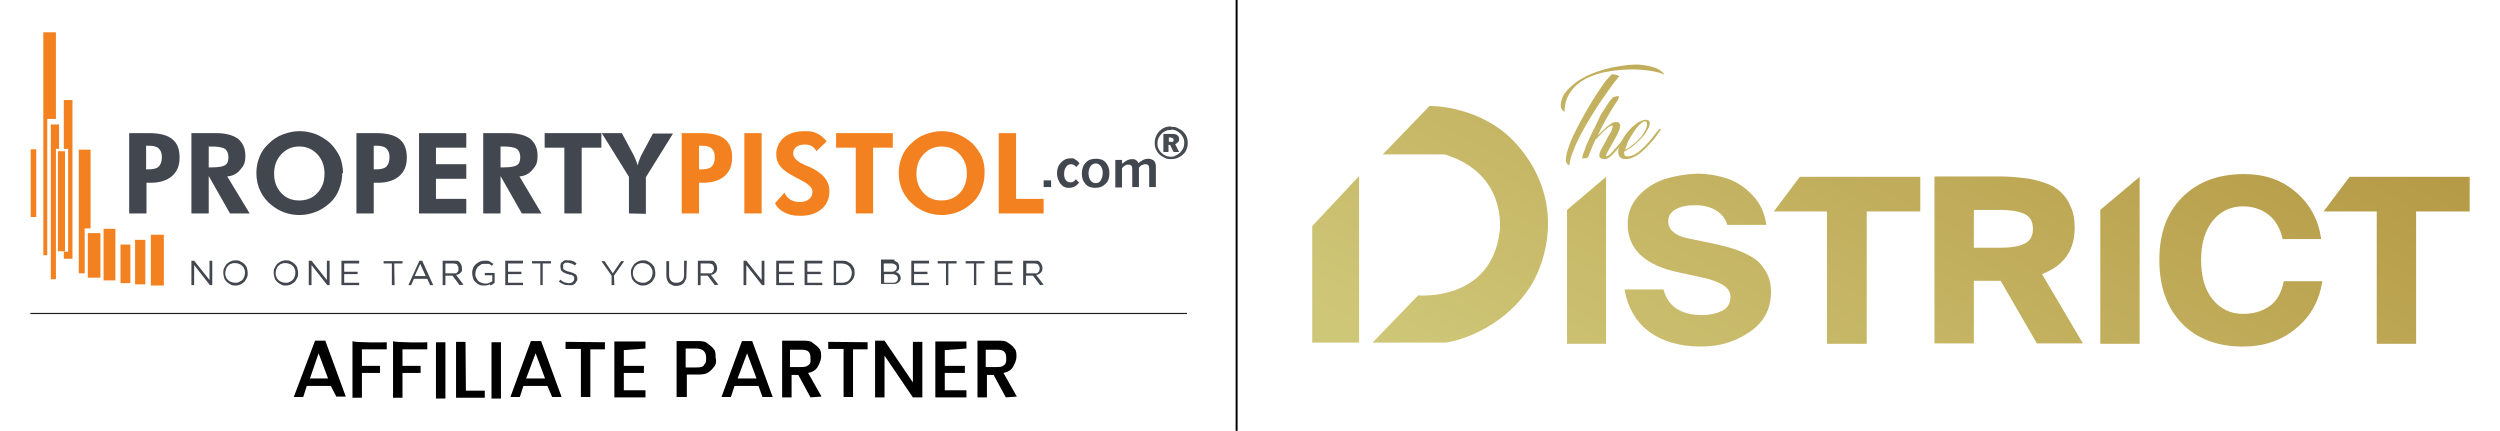 <?xml version="1.0" encoding="utf-8"?>
<!-- Generator: Adobe Illustrator 29.1.0, SVG Export Plug-In . SVG Version: 9.03 Build 55587)  -->
<svg version="1.0" id="Layer_1" xmlns="http://www.w3.org/2000/svg" xmlns:xlink="http://www.w3.org/1999/xlink" x="0px" y="0px"
	 viewBox="0 0 634.8 109.4" style="enable-background:new 0 0 634.8 109.4;" xml:space="preserve">
<style type="text/css">
	.st0{fill:none;stroke:#000000;stroke-width:0.5;stroke-miterlimit:10;}
	.st1{fill:none;stroke:#231F20;stroke-width:0.3;stroke-miterlimit:10;}
	.st2{fill:#42474F;}
	.st3{fill:#F48120;}
	.st4{fill-rule:evenodd;clip-rule:evenodd;fill:#F48120;}
	.st5{fill:#464B52;}
	.st6{clip-path:url(#SVGID_00000013161027830975394000000011542518547690408582_);fill:#231F20;}
	.st7{clip-path:url(#SVGID_00000013161027830975394000000011542518547690408582_);fill:#F5B335;}
	.st8{clip-path:url(#SVGID_00000013161027830975394000000011542518547690408582_);}
	
		.st9{clip-path:url(#SVGID_00000167358607645864940160000007855441215728194964_);fill:url(#SVGID_00000009575896030959209700000005404302834961185426_);}
	
		.st10{clip-path:url(#SVGID_00000178198610375486179050000012008635541093254557_);fill:url(#SVGID_00000016046779874198552610000011473200902509194174_);}
	
		.st11{clip-path:url(#SVGID_00000080173400502823230660000016601485297528142993_);fill:url(#SVGID_00000112599796271626807300000009453323827526196622_);}
	
		.st12{clip-path:url(#SVGID_00000033345501911520635890000015953098066426438813_);fill:url(#SVGID_00000103255940546365006690000000241310165437130681_);}
	
		.st13{clip-path:url(#SVGID_00000134959539255288050480000007383539697125582262_);fill:url(#SVGID_00000046308539929958672650000011041797522752543118_);}
	
		.st14{clip-path:url(#SVGID_00000110429660293317077650000011851346335166061463_);fill:url(#SVGID_00000054256475463526863230000000405681403144823971_);}
	
		.st15{clip-path:url(#SVGID_00000003070197488274155590000008193283386288542086_);fill:url(#SVGID_00000059283150791469357670000016988293507945683855_);}
	
		.st16{clip-path:url(#SVGID_00000087403618712435265050000014575550819565720217_);fill:url(#SVGID_00000155148609844673166080000010333099653019174563_);}
	
		.st17{clip-path:url(#SVGID_00000140720576712826592350000000580932525087299458_);fill:url(#SVGID_00000011736824855951413200000015771912535676917926_);}
	
		.st18{clip-path:url(#SVGID_00000021830820629992227760000014252356415577295279_);fill:url(#SVGID_00000002357381473267547500000009283112132701704098_);}
	
		.st19{clip-path:url(#SVGID_00000040548689011652342040000014829284552576762252_);fill:url(#SVGID_00000014628144916226621410000010928150308384856216_);}
	
		.st20{clip-path:url(#SVGID_00000083787420817330184630000008393627667952789916_);fill:url(#SVGID_00000175324971988904540290000007908402474017108871_);}
</style>
<g>
	<line class="st0" x1="314" y1="0" x2="314" y2="109.4"/>
	<g>
		<line class="st1" x1="7.7" y1="79.6" x2="301.4" y2="79.6"/>
		<path d="M84,98h-6.1l-0.9,2.8h-2.4L80,86.5h2.6l5.2,14.2h-2.4L84,98C84.3,98,84,98,84,98C84,98,84,98,84,98z M83.3,96.1l-2.4-6.4
			l-2.2,6.4H83.3z"/>
		<path d="M98.2,86.9v1.8h-6.3v4.2h4.6v1.8h-4.6v6.3h-2.4V86.6C89.5,87,98.2,87,98.2,86.9L98.2,86.9L98.2,86.9z"/>
		<path d="M108.5,86.9v1.8h-6.3v4.2h4.6v1.8h-4.6v6.3h-2.4V86.6C99.8,87,108.5,87,108.5,86.9L108.5,86.9L108.5,86.9z"/>
		<path d="M113.1,86.9v14.3h-2.4V86.9H113.1z"/>
		<path d="M118.3,99.2h4.8v1.8h-7.3V86.8h2.4L118.3,99.2L118.3,99.2L118.3,99.2z"/>
		<path d="M127.2,86.9v14.3h-2.4V86.9H127.2z"/>
		<path d="M139,98h-6.1l-0.9,2.8h-2.4l5.2-14.2h2.6l5.2,14.2h-2.4L139,98L139,98L139,98z M138.4,96.1l-2.4-6.4l-2.4,6.4H138.4
			L138.4,96.1L138.4,96.1z"/>
		<path d="M153.6,86.9v1.8h-3.7v12.1h-2.4V88.6h-3.9v-1.8L153.6,86.9L153.6,86.9L153.6,86.9z"/>
		<path d="M158.4,88.9v4h5.1v1.8h-5.1v4.4h5.5v1.8H156V86.7h7.9v1.8L158.4,88.9L158.4,88.9z"/>
		<path d="M181.5,92.9c-0.4,0.5-0.9,1.2-1.7,1.7s-1.7,0.5-2.8,0.5h-2.6v5.7h-2.6V86.6h5.1c0.9,0,2.1,0,2.6,0.5
			c0.6,0.5,1.3,0.9,1.7,1.5c0.5,0.5,0.5,1.3,0.5,2.1C181.9,91.7,181.9,92.2,181.5,92.9L181.5,92.9z M178.8,92.6
			c0.5-0.5,0.5-0.9,0.5-1.7c0-1.7-0.9-2.4-2.6-2.4h-2.6v4.8h2.6C177.6,93.3,178.5,93.3,178.8,92.6L178.8,92.6L178.8,92.6z"/>
		<path d="M192.6,98h-6.1l-0.9,2.8h-2.4l5.2-14.2h2.6l5.2,14.2h-2.6L192.6,98L192.6,98z M192.1,96.1l-2.4-6.4l-2.4,6.4H192.1
			L192.1,96.1L192.1,96.1z"/>
		<path d="M205.8,100.9l-3.1-5.7H201v5.7h-2.4V86.5h5.1c0.9,0,2.1,0,2.6,0.5c0.6,0.5,1.3,0.9,1.7,1.5c0.5,0.5,0.5,1.3,0.5,2.1
			s-0.4,1.7-0.9,2.6c-0.5,0.8-1.3,1.3-2.4,1.5l3.4,6L205.8,100.9L205.8,100.9L205.8,100.9z M200.6,93.2h2.6c0.9,0,1.5,0,2.1-0.5
			s0.5-0.9,0.5-1.7s-0.1-1.3-0.5-1.7s-0.9-0.5-2.1-0.5h-2.6V93.2L200.6,93.2z"/>
		<path d="M220.3,86.9v1.8h-3.7v12.1h-2.4V88.6h-3.9v-1.8L220.3,86.9L220.3,86.9L220.3,86.9z"/>
		<path d="M234.2,100.9h-2.4l-7.2-10.6v10.6h-2.4V86.5h2.4l7.2,10.6V86.8h2.4V100.9L234.2,100.9L234.2,100.9z"/>
		<path d="M239.9,88.9v4h5.1v1.8h-5.1v4.4h5.5v1.8h-7.9V86.7h7.9v1.8L239.9,88.9L239.9,88.9z"/>
		<path d="M255.4,100.9l-3.1-5.7h-1.7v5.7h-2.4V86.5h5.1c0.9,0,2.1,0,2.6,0.5c0.8,0.5,1.3,0.9,1.7,1.5c0.5,0.5,0.5,1.3,0.5,2.1
			s-0.4,1.7-0.9,2.6c-0.5,0.8-1.3,1.3-2.4,1.5l3.4,6L255.4,100.9L255.4,100.9L255.4,100.9z M250.3,93.2h2.6c0.9,0,1.5,0,2.1-0.5
			c0.5-0.5,0.5-0.9,0.5-1.7s-0.1-1.3-0.5-1.7s-0.9-0.5-2.1-0.5h-2.6V93.2L250.3,93.2z"/>
		<g>
			<path class="st2" d="M32.8,54.2V33.8h5c2.7,0,4.7,0.5,5.9,1.5c1.3,1,1.9,2.6,1.9,4.7s-0.6,3.5-1.9,4.7c-1.3,1.1-3.1,1.7-5.3,1.7
				h-1.2v7.8C37.2,54.2,32.8,54.2,32.8,54.2z M37.1,43h0.6c1.2,0,2.1-0.2,2.6-0.7s0.8-1.3,0.8-2.4s-0.3-1.7-0.8-2.2S38.9,37,37.7,37
				h-0.6C37.1,37,37.1,43,37.1,43z"/>
			<path class="st2" d="M63.4,54.2h-5L53,44.7v9.5h-4.4V33.8h6.2c2.5,0,4.3,0.5,5.6,1.4c1.2,1,1.9,2.4,1.9,4.3s-0.4,2.6-1.3,3.6
				c-0.8,1-1.9,1.6-3.3,1.7L63.4,54.2L63.4,54.2L63.4,54.2z M53,42.5h0.7c1.8,0,2.9-0.2,3.5-0.6s0.8-1.1,0.8-2s-0.3-1.7-0.9-2.1
				c-0.6-0.4-1.8-0.6-3.4-0.6H53v5.4l0,0L53,42.5z"/>
			<path class="st2" d="M86.9,44c0,1.5-0.3,2.8-0.8,4.1s-1.3,2.5-2.3,3.4c-1.1,1-2.3,1.8-3.6,2.3c-1.3,0.5-2.7,0.8-4.1,0.8
				s-2.5-0.2-3.7-0.6s-2.3-1-3.3-1.8c-1.3-1-2.3-2.2-3-3.7c-0.7-1.4-1-3-1-4.6s0.3-2.8,0.8-4.1s1.3-2.4,2.4-3.4c1-1,2.2-1.8,3.6-2.3
				s2.7-0.8,4.2-0.8s2.8,0.3,4.2,0.8c1.3,0.6,2.5,1.3,3.6,2.3c1,1,1.8,2.2,2.4,3.4c0.5,1.3,0.8,2.7,0.8,4.1L86.9,44L86.9,44z
				 M76,50.9c1.8,0,3.4-0.6,4.6-1.9s1.8-2.9,1.8-4.9s-0.6-3.6-1.8-4.9c-1.2-1.3-2.7-2-4.6-2s-3.4,0.7-4.6,2s-1.8,2.9-1.8,4.9
				s0.6,3.6,1.8,4.9C72.6,50.3,74.1,50.9,76,50.9z"/>
			<path class="st2" d="M90.5,54.2V33.8h5c2.7,0,4.7,0.5,5.9,1.5c1.3,1,1.9,2.6,1.9,4.7s-0.6,3.5-1.9,4.7c-1.3,1.1-3.1,1.7-5.3,1.7
				h-1.2v7.8C94.9,54.2,90.5,54.2,90.5,54.2z M94.9,43h0.6c1.2,0,2.1-0.2,2.6-0.7s0.8-1.3,0.8-2.4s-0.3-1.7-0.8-2.2S96.7,37,95.5,37
				h-0.6C94.9,37,94.9,43,94.9,43z"/>
			<path class="st2" d="M106.4,54.2V33.8h12v3.7h-7.7v4.2h7.7v3.7h-7.7v5.1h7.7v3.7L106.4,54.2L106.4,54.2z"/>
			<path class="st2" d="M137.5,54.2h-5l-5.4-9.5v9.5h-4.4V33.8h6.3c2.5,0,4.3,0.5,5.6,1.4c1.2,1,1.9,2.4,1.9,4.3s-0.4,2.6-1.3,3.6
				c-0.8,1-1.9,1.6-3.3,1.7L137.5,54.2L137.5,54.2L137.5,54.2z M127.1,42.5h0.7c1.8,0,2.9-0.2,3.5-0.6s0.8-1.1,0.8-2
				s-0.3-1.7-0.9-2.1c-0.6-0.4-1.8-0.6-3.4-0.6h-0.7v5.4l0,0L127.1,42.5z"/>
			<path class="st2" d="M147.7,37.5v16.7h-4.4V37.5h-5v-3.7h14.4v3.7H147.7z"/>
			<path class="st2" d="M159.7,54.2v-9.3l-6.9-11.1h5.1l3,5.6c0.1,0.3,0.3,0.6,0.5,1.1c0.2,0.4,0.3,0.9,0.5,1.5
				c0.1-0.5,0.3-0.9,0.4-1.3c0.2-0.4,0.3-0.8,0.5-1.2l3-5.6h5.1L164,45v9.3L159.7,54.2L159.7,54.2L159.7,54.2z"/>
			<g>
				<path class="st3" d="M173.1,54.2V33.8h5c2.7,0,4.7,0.5,5.9,1.5c1.3,1,1.9,2.6,1.9,4.7s-0.6,3.5-1.9,4.7
					c-1.3,1.1-3.1,1.7-5.3,1.7h-1.2v7.8C177.4,54.2,173.1,54.2,173.1,54.2z M177.5,43h0.6c1.2,0,2.1-0.2,2.6-0.7s0.8-1.3,0.8-2.4
					s-0.3-1.7-0.8-2.2s-1.4-0.7-2.6-0.7h-0.6C177.5,37,177.5,43,177.5,43z"/>
				<path class="st3" d="M189,54.2V33.8h4.4v20.4H189z"/>
				<path class="st3" d="M196.8,51.6l2.4-2.7c0.3,0.8,0.8,1.3,1.5,1.8c0.7,0.4,1.4,0.6,2.3,0.6s1.8-0.2,2.4-0.7
					c0.6-0.5,0.9-1.1,0.9-2s-1-1.9-3-2.9c-0.6-0.3-1.1-0.6-1.5-0.8c-1.8-0.9-3-1.8-3.7-2.7s-1-1.9-1-3.2s0.7-3.1,2-4.1
					c1.3-1.1,3.1-1.6,5.2-1.6s2.3,0.2,3.2,0.6s1.7,1.1,2.4,2l-2.6,2.5c-0.3-0.6-0.7-1-1.2-1.3s-1.1-0.4-1.8-0.4s-1.6,0.2-2.1,0.6
					s-0.8,1-0.8,1.7c0,1.1,1.1,2.1,3.2,3c0.4,0.2,0.7,0.3,1,0.4c1.7,0.8,3,1.7,3.8,2.7s1.2,2.1,1.2,3.4c0,1.9-0.6,3.4-2,4.6
					c-1.3,1.1-3.1,1.7-5.3,1.7s-2.9-0.3-4-0.8S197.3,52.7,196.8,51.6L196.8,51.6L196.8,51.6z"/>
				<path class="st3" d="M221.7,37.5v16.7h-4.4V37.5h-5v-3.7h14.4v3.7H221.7z"/>
				<path class="st3" d="M250,44c0,1.5-0.3,2.8-0.8,4.1s-1.3,2.5-2.3,3.4c-1.1,1-2.3,1.8-3.6,2.3s-2.7,0.8-4.1,0.8s-2.5-0.2-3.7-0.6
					s-2.3-1-3.3-1.8c-1.3-1-2.3-2.2-3-3.7c-0.7-1.4-1-3-1-4.6s0.3-2.8,0.8-4.1s1.3-2.4,2.4-3.4c1-1,2.2-1.8,3.6-2.3
					c1.4-0.5,2.7-0.8,4.2-0.8s2.8,0.3,4.1,0.8c1.3,0.6,2.5,1.3,3.6,2.3c1,1,1.8,2.2,2.4,3.4C249.8,41.1,250.1,42.5,250,44L250,44
					L250,44z M239.1,50.9c1.8,0,3.4-0.6,4.6-1.9c1.2-1.3,1.8-2.9,1.8-4.9s-0.6-3.6-1.8-4.9s-2.7-2-4.6-2s-3.4,0.7-4.6,2
					c-1.2,1.3-1.8,2.9-1.8,4.9s0.6,3.6,1.8,4.9S237.1,50.9,239.1,50.9z"/>
				<path class="st3" d="M253.6,54.2V33.8h4.4v16.7h7v3.7C265,54.2,253.6,54.2,253.6,54.2z"/>
			</g>
			<g>
				<path class="st2" d="M265,45.8h1.9v1.7H265V45.8z"/>
				<path class="st2" d="M274.1,41.5l-0.8,0.9c-0.2-0.2-0.4-0.4-0.6-0.5s-0.4-0.2-0.7-0.2c-0.5,0-1,0.2-1.3,0.7
					c-0.3,0.4-0.5,1-0.5,1.7s0.1,1.2,0.4,1.6s0.7,0.6,1.2,0.6s0.5,0,0.7-0.2c0.2,0,0.5-0.3,0.7-0.6l0.8,0.9c-0.4,0.4-0.7,0.8-1.2,1
					c-0.4,0.2-0.9,0.3-1.4,0.3s-0.7,0-1-0.2c-0.3,0-0.6-0.3-0.9-0.6c-0.4-0.4-0.6-0.8-0.8-1.3c-0.2-0.5-0.3-1-0.3-1.6
					c0-1.1,0.3-2,1-2.7c0.6-0.7,1.4-1.1,2.4-1.1s0.8,0,1.2,0.3C273.4,40.7,273.8,41,274.1,41.5L274.1,41.5L274.1,41.5z"/>
				<path class="st2" d="M278.3,40.3c1.1,0,1.9,0.3,2.5,1s0.9,1.5,0.9,2.7s-0.3,2.1-1,2.7c-0.7,0.7-1.5,1-2.6,1s-1.9-0.3-2.5-1
					s-0.9-1.5-0.9-2.6s0.3-2.1,1-2.8C276.3,40.6,277.2,40.3,278.3,40.3z M278.3,41.5c-0.6,0-1,0.2-1.4,0.7c-0.3,0.5-0.5,1.1-0.5,1.8
					s0.2,1.4,0.5,1.8s0.7,0.7,1.3,0.7s1-0.2,1.3-0.7s0.5-1.1,0.5-1.9s-0.2-1.3-0.5-1.7s-0.7-0.7-1.3-0.7
					C278.2,41.5,278.3,41.5,278.3,41.5z"/>
				<path class="st2" d="M289,41.5c0.4-0.4,0.9-0.7,1.3-0.9s0.9-0.3,1.3-0.3s1.1,0.2,1.4,0.5s0.5,0.8,0.5,1.4l0,0v5.3h-1.7v-4.4
					c0-0.5,0-0.9-0.2-1.1c-0.1-0.2-0.4-0.3-0.7-0.3s-0.5,0-0.8,0.2c-0.3,0-0.6,0.3-0.9,0.7v4.9h-1.7v-4.4c0-0.5,0-0.8-0.2-1
					s-0.4-0.3-0.8-0.3s-0.5,0-0.7,0.2c-0.3,0-0.6,0.4-0.9,0.7v4.9h-1.7v-7h1.7v1c0.5-0.4,0.9-0.7,1.3-0.9s0.8-0.3,1.2-0.3
					s0.8,0,1.1,0.3c0.3,0.2,0.5,0.5,0.7,0.9L289,41.5L289,41.5z"/>
			</g>
			<g>
				<rect x="38.3" y="59.6" class="st3" width="3.3" height="12.9"/>
				<rect x="34.3" y="60.9" class="st3" width="2.6" height="11.3"/>
				<rect x="30.6" y="62.1" class="st3" width="2.5" height="9.8"/>
				<rect x="26.3" y="58.1" class="st3" width="3" height="13.1"/>
				<rect x="22.3" y="59.2" class="st3" width="3.2" height="11.3"/>
				<polygon class="st4" points="21.5,58 23,58 23,38 20,38 20,69.4 21.5,69.4 				"/>
				<rect x="14.7" y="38.4" class="st3" width="1.8" height="25.4"/>
				<polygon class="st4" points="16.2,25.4 16.2,37.8 17.3,37.8 17.3,63.9 16.2,63.9 16.2,65.7 18.4,65.7 18.4,25.4 				"/>
				<polygon class="st4" points="12.9,31.6 12.9,70.9 14.2,70.9 14.2,37.8 15,37.8 15,31.6 				"/>
				<polygon class="st4" points="14.2,30.2 14.2,8.2 11,8.2 11,64.8 12,64.8 12,30.2 				"/>
				<rect x="7.8" y="37.9" class="st3" width="1.4" height="17.2"/>
			</g>
			<path class="st5" d="M297.4,32.2c0.6,0,1.1,0,1.6,0.3s1,0.5,1.4,0.9s0.7,0.8,0.9,1.3c0.2,0.5,0.3,1,0.3,1.6s-0.1,1.1-0.3,1.6
				s-0.5,1-0.9,1.3c-0.4,0.4-0.9,0.7-1.4,0.9s-1,0.3-1.6,0.3s-1.1,0-1.6-0.3s-1-0.5-1.4-0.9s-0.7-0.9-0.9-1.3s-0.3-1-0.3-1.6
				s0.1-1.1,0.3-1.6c0.2-0.5,0.5-1,0.9-1.4s0.8-0.7,1.3-0.9s1-0.3,1.6-0.3L297.4,32.2L297.4,32.2z M297.4,33c-0.5,0-0.9,0-1.3,0.2
				s-0.8,0.4-1.1,0.7c-0.3,0.3-0.6,0.7-0.8,1.1c-0.2,0.4-0.3,0.9-0.3,1.3s0,0.9,0.2,1.3s0.4,0.8,0.7,1.1c0.3,0.3,0.7,0.6,1.1,0.8
				s0.9,0.3,1.3,0.3s0.9,0,1.3-0.3c0.4-0.2,0.8-0.4,1.1-0.7c0.3-0.3,0.6-0.7,0.8-1.1s0.3-0.9,0.3-1.3s0-0.9-0.2-1.3
				s-0.4-0.8-0.7-1.1c-0.3-0.3-0.7-0.6-1.1-0.8s-0.9-0.3-1.3-0.3l0,0V33z M295.6,34h1.8c0.6,0,1.1,0,1.5,0.3s0.5,0.6,0.5,1
				s0,0.6-0.3,0.8c-0.2,0.2-0.4,0.4-0.7,0.5l1,2H298l-0.9-1.8h-0.4v1.8h-1.3V34L295.6,34L295.6,34z M296.8,34.8V36h0.4
				c0.3,0,0.5,0,0.6,0s0.2-0.2,0.2-0.4s0-0.4-0.2-0.5c-0.1,0-0.4-0.2-0.7-0.2h-0.4L296.8,34.8L296.8,34.8z"/>
			<g>
				<path class="st2" d="M53.2,66.2h0.7v6.2h-0.6l-4-5.1v5.1h-0.7v-6.2h0.7l3.9,4.9C53.2,71.1,53.2,66.2,53.2,66.2z"/>
				<path class="st2" d="M62.7,70.5c-0.2,0.4-0.4,0.7-0.6,1c-0.3,0.3-0.6,0.5-1,0.7s-0.8,0.3-1.3,0.3s-0.9,0-1.3-0.3
					c-0.4-0.2-0.7-0.4-1-0.7c-0.3-0.3-0.5-0.6-0.6-1s-0.2-0.8-0.2-1.2s0-0.8,0.2-1.2c0.2-0.4,0.4-0.7,0.6-1c0.3-0.3,0.6-0.5,1-0.7
					s0.8-0.3,1.3-0.3s0.9,0,1.3,0.3c0.4,0.2,0.7,0.4,1,0.7c0.3,0.3,0.5,0.6,0.6,1s0.2,0.8,0.2,1.2S62.9,70.1,62.7,70.5z M62,68.3
					c0-0.3-0.3-0.6-0.5-0.8S61,67.1,60.7,67s-0.6-0.2-1-0.2s-0.7,0-1,0.2c-0.3,0-0.6,0.3-0.8,0.5s-0.4,0.5-0.5,0.8s-0.2,0.6-0.2,1
					s0,0.7,0.2,1c0,0.3,0.3,0.6,0.5,0.8c0.2,0.2,0.5,0.4,0.8,0.5s0.6,0.2,1,0.2s0.7,0,1-0.2s0.6-0.3,0.8-0.5s0.4-0.5,0.5-0.8
					s0.2-0.6,0.2-1S62.2,68.6,62,68.3z"/>
				<path class="st2" d="M75.5,70.5c-0.2,0.4-0.4,0.7-0.6,1c-0.3,0.3-0.6,0.5-1,0.7s-0.8,0.3-1.3,0.3s-0.9,0-1.3-0.3
					c-0.4-0.2-0.7-0.4-1-0.7c-0.3-0.3-0.5-0.6-0.6-1s-0.2-0.8-0.2-1.2s0-0.8,0.2-1.2c0.2-0.4,0.4-0.7,0.6-1c0.3-0.3,0.6-0.5,1-0.7
					s0.8-0.3,1.3-0.3s0.9,0,1.3,0.3c0.4,0.2,0.7,0.4,1,0.7c0.3,0.3,0.5,0.6,0.6,1s0.2,0.8,0.2,1.2S75.7,70.1,75.5,70.5z M74.8,68.3
					c0-0.3-0.3-0.6-0.5-0.8s-0.5-0.4-0.8-0.5s-0.6-0.2-1-0.2s-0.7,0-1,0.2c-0.3,0-0.6,0.3-0.8,0.5c-0.2,0.2-0.4,0.5-0.5,0.8
					s-0.2,0.6-0.2,1s0,0.7,0.2,1c0,0.3,0.3,0.6,0.5,0.8c0.2,0.2,0.5,0.4,0.8,0.5s0.6,0.2,1,0.2s0.7,0,1-0.2s0.6-0.3,0.8-0.5
					c0.2-0.2,0.4-0.5,0.5-0.8s0.2-0.6,0.2-1S75,68.6,74.8,68.3z"/>
				<path class="st2" d="M83,66.2h0.7v6.2h-0.6l-4-5.1v5.1h-0.7v-6.2h0.7l3.9,4.9V66.2z"/>
				<path class="st2" d="M91.2,66.9h-3.8V69h3.4v0.6h-3.4v2.2h3.8v0.6h-4.5v-6.2h4.5v0.6l0,0V66.9z"/>
				<path class="st2" d="M100.2,72.4h-0.7v-5.5h-2.1v-0.6h4.8v0.6h-2.1L100.2,72.4L100.2,72.4L100.2,72.4z"/>
				<path class="st2" d="M109.9,72.4h-0.7l-0.7-1.6h-3.4l-0.7,1.6h-0.7l2.8-6.2h0.7l2.8,6.2H109.9L109.9,72.4z M106.7,67l-1.4,3.1
					h2.8L106.7,67z"/>
				<path class="st2" d="M116.7,72.4l-1.8-2.4h-1.8v2.4h-0.7v-6.2h2.7c0.3,0,0.6,0,0.9,0s0.5,0.2,0.7,0.4c0.2,0.2,0.3,0.4,0.4,0.6
					s0.2,0.5,0.2,0.8s0,0.5,0,0.7s-0.2,0.4-0.3,0.5s-0.3,0.3-0.5,0.4s-0.4,0.2-0.7,0.2l1.9,2.5L116.7,72.4L116.7,72.4z M116.2,67.2
					c-0.3-0.2-0.7-0.3-1.2-0.3h-1.9v2.5h2.5c0.2,0,0.4,0,0.5-0.3c0,0,0.3-0.2,0.3-0.4s0-0.3,0-0.5c0-0.4,0-0.7-0.4-0.9l0,0
					L116.2,67.2z"/>
				<path class="st2" d="M124.4,72.2c-0.4,0.2-0.9,0.3-1.4,0.3s-0.9,0-1.3-0.2s-0.7-0.4-1-0.7c-0.3-0.3-0.5-0.6-0.6-1
					s-0.2-0.8-0.2-1.2s0-0.8,0.2-1.2c0-0.4,0.4-0.7,0.6-1c0.3-0.3,0.6-0.5,1-0.7s0.8-0.3,1.3-0.3h0.7c0.2,0,0.4,0,0.6,0.2
					c0.2,0,0.4,0.2,0.5,0.3s0.3,0.2,0.5,0.3l-0.4,0.5c0,0-0.2-0.2-0.4-0.3c0,0-0.3-0.2-0.4-0.2s-0.3,0-0.5,0h-0.6
					c-0.3,0-0.7,0-0.9,0.2s-0.5,0.3-0.7,0.5s-0.4,0.5-0.5,0.8s-0.2,0.6-0.2,1s0,0.7,0.2,1s0.3,0.6,0.5,0.8c0.2,0.2,0.5,0.4,0.8,0.5
					s0.6,0.2,1,0.2s0.7,0,1-0.2c0.3,0,0.6-0.3,0.8-0.4v-1.5h-1.9v-0.6h2.5v2.5c-0.3,0.3-0.6,0.5-1.1,0.7v-0.2L124.4,72.2z"/>
				<path class="st2" d="M132.8,66.9H129V69h3.4v0.6H129v2.2h3.8v0.6h-4.5v-6.2h4.5v0.6l0,0V66.9z"/>
				<path class="st2" d="M137.9,72.4h-0.7v-5.5h-2.1v-0.6h4.8v0.6h-2.1v5.5H137.9z"/>
				<path class="st2" d="M143,68.2c0,0,0.1,0.2,0.3,0.3c0.1,0,0.3,0.2,0.5,0.3c0.2,0,0.5,0.2,0.8,0.2c0.7,0.2,1.2,0.4,1.5,0.6
					c0.3,0.3,0.5,0.6,0.5,1.1s0,0.5-0.2,0.7c-0.1,0.2-0.2,0.4-0.4,0.6s-0.4,0.3-0.7,0.4s-0.5,0-0.8,0c-0.5,0-0.9,0-1.4-0.2
					s-0.8-0.4-1.2-0.7l0.4-0.5c0.3,0.3,0.6,0.5,1,0.7c0.3,0,0.7,0.2,1.1,0.2s0.7,0,1-0.3s0.4-0.4,0.4-0.8v-0.4c0,0-0.1-0.2-0.2-0.3
					s-0.3-0.2-0.5-0.3c-0.2,0-0.5,0-0.8-0.2c-0.4,0-0.7-0.2-0.9-0.3s-0.5-0.2-0.6-0.4c-0.2,0-0.3-0.3-0.4-0.5c0-0.2-0.1-0.4-0.1-0.7
					s0-0.5,0.1-0.7c0-0.2,0.2-0.4,0.4-0.5c0.2-0.2,0.4-0.3,0.6-0.4s0.5,0,0.8,0c0.5,0,0.8,0,1.2,0.2c0.3,0,0.7,0.3,1,0.6l-0.4,0.5
					c-0.3-0.2-0.6-0.4-0.9-0.5c-0.3,0-0.6-0.2-0.9-0.2h-0.5c-0.1,0-0.3,0-0.4,0.2c-0.1,0-0.2,0.2-0.3,0.3L143,68.2L143,68.2z"/>
				<path class="st2" d="M156,72.4h-0.7V70l-2.6-3.7h0.8l2.1,3.1l2.1-3.1h0.8l-2.6,3.7L156,72.4L156,72.4L156,72.4z"/>
				<path class="st2" d="M166.2,70.5c-0.2,0.4-0.4,0.7-0.6,1c-0.3,0.3-0.6,0.5-1,0.7s-0.8,0.3-1.3,0.3s-0.9,0-1.3-0.3
					c-0.4-0.2-0.7-0.4-1-0.7c-0.3-0.3-0.5-0.6-0.6-1s-0.2-0.8-0.2-1.2s0-0.8,0.2-1.2c0.2-0.4,0.4-0.7,0.6-1c0.3-0.3,0.6-0.5,1-0.7
					s0.8-0.3,1.3-0.3s0.9,0,1.3,0.3c0.4,0.2,0.7,0.4,1,0.7c0.3,0.3,0.5,0.6,0.6,1s0.2,0.8,0.2,1.2S166.4,70.1,166.2,70.5z
					 M165.5,68.3c-0.1-0.3-0.3-0.6-0.5-0.8s-0.5-0.4-0.8-0.5s-0.6-0.2-1-0.2s-0.7,0-1,0.2c-0.3,0-0.6,0.3-0.8,0.5s-0.4,0.5-0.5,0.8
					s-0.2,0.6-0.2,1s0,0.7,0.2,1c0.1,0.3,0.3,0.6,0.5,0.8c0.2,0.2,0.5,0.4,0.8,0.5s0.6,0.2,1,0.2s0.7,0,1-0.2s0.6-0.3,0.8-0.5
					s0.4-0.5,0.5-0.8s0.2-0.6,0.2-1S165.7,68.6,165.5,68.3z"/>
				<path class="st2" d="M174.3,69.8c0,0.5,0,0.8-0.2,1.2c-0.1,0.3-0.3,0.6-0.5,0.9c-0.2,0.2-0.5,0.4-0.8,0.5s-0.7,0.2-1.1,0.2
					s-0.7,0-1-0.2s-0.6-0.3-0.8-0.5s-0.4-0.5-0.5-0.8s-0.2-0.7-0.2-1.2v-3.6h0.7v3.5c0,0.7,0.2,1.2,0.5,1.5c0.3,0.4,0.8,0.5,1.4,0.5
					s1-0.2,1.4-0.5c0.3-0.3,0.5-0.8,0.5-1.5v-3.6h0.7L174.3,69.8L174.3,69.8L174.3,69.8z"/>
				<path class="st2" d="M181.5,72.4l-1.8-2.4h-1.8v2.4h-0.7v-6.2h2.7c0.3,0,0.6,0,0.9,0c0.3,0,0.5,0.2,0.7,0.4
					c0.2,0.2,0.3,0.4,0.4,0.6c0.1,0.2,0.2,0.5,0.2,0.8s0,0.5-0.1,0.7c0,0.2-0.2,0.4-0.3,0.5s-0.3,0.3-0.5,0.4s-0.4,0.2-0.7,0.2
					l1.9,2.5L181.5,72.4L181.5,72.4L181.5,72.4z M181,67.2c-0.3-0.2-0.7-0.3-1.2-0.3h-1.9v2.5h2.5c0.2,0,0.4,0,0.5-0.3
					c0.1,0,0.3-0.2,0.3-0.4s0.1-0.3,0.1-0.5C181.3,67.8,181.2,67.5,181,67.2L181,67.2L181,67.2z"/>
				<path class="st2" d="M193.4,66.2h0.7v6.2h-0.6l-4-5.1v5.1h-0.7v-6.2h0.7l3.9,4.9L193.4,66.2L193.4,66.2L193.4,66.2z"/>
				<path class="st2" d="M201.6,66.9h-3.8V69h3.4v0.6h-3.4v2.2h3.8v0.6h-4.5v-6.2h4.5v0.6l0,0V66.9z"/>
				<path class="st2" d="M208.8,66.9H205V69h3.4v0.6H205v2.2h3.8v0.6h-4.5v-6.2h4.5v0.6l0,0V66.9z"/>
				<path class="st2" d="M216.8,70.5c-0.2,0.4-0.4,0.7-0.7,1s-0.6,0.5-1,0.7s-0.8,0.2-1.3,0.2h-2.1v-6.2h2.1c0.5,0,0.9,0,1.3,0.2
					s0.7,0.4,1,0.6c0.3,0.3,0.5,0.6,0.7,1s0.2,0.8,0.2,1.2s0,0.8-0.2,1.2l0,0V70.5z M216.1,68.4c-0.1-0.3-0.3-0.6-0.5-0.8
					c-0.2-0.2-0.5-0.4-0.8-0.5s-0.7-0.2-1.1-0.2h-1.4v4.9h1.4c0.4,0,0.7,0,1.1-0.2c0.3,0,0.6-0.3,0.8-0.5s0.4-0.5,0.5-0.8
					s0.2-0.6,0.2-1S216.2,68.6,216.1,68.4L216.1,68.4L216.1,68.4z"/>
				<path class="st2" d="M227.2,66.3c0.2,0,0.5,0.2,0.6,0.3c0.2,0,0.3,0.3,0.4,0.5c0,0.2,0.1,0.4,0.1,0.6v0.5c0,0-0.1,0.3-0.2,0.4
					c0,0-0.2,0.2-0.3,0.3c-0.1,0-0.2,0-0.4,0.2c0.2,0,0.4,0,0.5,0.2c0.2,0,0.3,0.2,0.4,0.3s0.2,0.3,0.3,0.4c0,0.2,0.1,0.4,0.1,0.6
					s0,0.5-0.2,0.7c-0.1,0.2-0.3,0.4-0.5,0.5s-0.4,0.3-0.7,0.3s-0.6,0-0.9,0h-2.7v-6.2h2.6c0.3,0,0.6,0,0.8,0v0.2L227.2,66.3z
					 M227.3,68.7c0.3-0.2,0.4-0.5,0.4-0.8s-0.1-0.6-0.4-0.7c-0.2-0.2-0.6-0.3-1-0.3h-1.9V69h1.8C226.6,69,227,69,227.3,68.7
					L227.3,68.7L227.3,68.7z M227.6,71.5c0.3-0.2,0.4-0.5,0.4-0.8s-0.1-0.6-0.4-0.8c-0.3-0.2-0.7-0.3-1.2-0.3h-1.9v2.2h2.1
					c0.5,0,0.8,0,1.1-0.3L227.6,71.5L227.6,71.5z"/>
				<path class="st2" d="M235.9,66.9h-3.8V69h3.4v0.6h-3.4v2.2h3.8v0.6h-4.5v-6.2h4.5v0.6l0,0V66.9z"/>
				<path class="st2" d="M240.9,72.4h-0.7v-5.5h-2.1v-0.6h4.8v0.6h-2.1v5.5H240.9z"/>
				<path class="st2" d="M248,72.4h-0.7v-5.5h-2.1v-0.6h4.8v0.6h-2.1v5.5H248z"/>
				<path class="st2" d="M257.1,66.9h-3.8V69h3.4v0.6h-3.4v2.2h3.8v0.6h-4.5v-6.2h4.5v0.6l0,0V66.9z"/>
				<path class="st2" d="M264.1,72.4l-1.8-2.4h-1.8v2.4h-0.7v-6.2h2.7c0.3,0,0.6,0,0.9,0s0.5,0.2,0.7,0.4c0.2,0.2,0.3,0.4,0.4,0.6
					s0.2,0.5,0.2,0.8s0,0.5-0.1,0.7c0,0.2-0.2,0.4-0.3,0.5s-0.3,0.3-0.5,0.4s-0.4,0.2-0.7,0.2l1.9,2.5L264.1,72.4L264.1,72.4z
					 M263.7,67.2c-0.3-0.2-0.7-0.3-1.2-0.3h-1.9v2.5h2.5c0.2,0,0.4,0,0.5-0.3c0.1,0,0.3-0.2,0.3-0.4s0.1-0.3,0.1-0.5
					c0-0.4-0.1-0.7-0.4-0.9L263.7,67.2L263.7,67.2z"/>
			</g>
		</g>
	</g>
	<g>
		<g>
			<defs>
				<rect id="SVGID_1_" x="333.2" y="16.4" width="294" height="76.6"/>
			</defs>
			<clipPath id="SVGID_00000034786464425548524880000009222034017621288841_">
				<use xlink:href="#SVGID_1_"  style="overflow:visible;"/>
			</clipPath>
			<path style="clip-path:url(#SVGID_00000034786464425548524880000009222034017621288841_);fill:#231F20;" d="M446.4,98.8v2.8h2.1
				c1.1,0,1.7-0.5,1.7-1.4c0-0.4-0.1-0.8-0.4-1c-0.3-0.3-0.7-0.4-1.2-0.4H446.4L446.4,98.8z M442.5,109V95.8h6.5
				c1.4,0,2.6,0.3,3.6,1c0.9,0.7,1.4,1.6,1.4,2.9c0,1.5-0.7,2.6-2.2,3.2v0.1c1,0.4,1.6,1.1,1.8,2.2c0.1,0.4,0.2,0.9,0.2,1.6
				c0,0.6,0.1,1.1,0.1,1.5c0,0.4,0.1,0.6,0.3,0.6v0.2h-3.8c-0.1-0.1-0.2-0.3-0.2-0.6c0-0.3-0.1-0.7-0.1-1.3c0-0.5-0.1-0.9-0.2-1.2
				c-0.1-0.5-0.3-0.9-0.6-1.2c-0.3-0.2-0.7-0.4-1.2-0.4h-1.8v4.6L442.5,109L442.5,109z"/>
			<path style="clip-path:url(#SVGID_00000034786464425548524880000009222034017621288841_);fill:#231F20;" d="M459.7,101.6
				c-0.9,0-1.5,0.6-1.7,1.7h3.2c-0.1-0.5-0.3-0.9-0.5-1.2C460.5,101.7,460.1,101.6,459.7,101.6 M459.8,109.2c-1.5,0-2.8-0.5-3.7-1.4
				c-0.9-0.9-1.4-2.1-1.4-3.6c0-1.5,0.5-2.6,1.4-3.6c0.9-0.9,2.1-1.4,3.6-1.4c1.4,0,2.5,0.4,3.5,1.3c1.1,1,1.7,2.6,1.6,4.6H458
				c0.2,1.2,0.8,1.8,1.8,1.8c0.6,0,1.1-0.2,1.3-0.7h3.4c-0.2,0.9-0.8,1.6-1.8,2.3C462,109,461,109.2,459.8,109.2"/>
			<path style="clip-path:url(#SVGID_00000034786464425548524880000009222034017621288841_);fill:#231F20;" d="M470.7,106.7
				c0.5,0,0.9-0.2,1.2-0.6c0.3-0.4,0.4-1,0.4-1.7c0-0.7-0.1-1.3-0.4-1.7c-0.3-0.4-0.7-0.6-1.2-0.6s-1,0.2-1.3,0.7
				c-0.3,0.4-0.5,1-0.5,1.7c0,0.7,0.2,1.2,0.5,1.7C469.8,106.5,470.2,106.7,470.7,106.7 M465.6,112.1V99.6h3.3v1.1h0.1
				c0.7-0.9,1.7-1.4,2.9-1.4s2.2,0.5,2.9,1.4c0.7,0.9,1.1,2.1,1.1,3.5c0,1.5-0.4,2.8-1.1,3.7c-0.7,0.9-1.8,1.4-3,1.4
				c-1.1,0-2-0.4-2.6-1.2h-0.1v4L465.6,112.1L465.6,112.1z"/>
			<path style="clip-path:url(#SVGID_00000034786464425548524880000009222034017621288841_);fill:#231F20;" d="M481.5,106.9
				c0.5,0,0.9-0.2,1.2-0.7c0.3-0.5,0.4-1.1,0.4-1.9c0-0.8-0.1-1.5-0.4-1.9c-0.3-0.5-0.7-0.7-1.2-0.7c-0.5,0-0.9,0.2-1.2,0.7
				c-0.3,0.5-0.4,1.1-0.4,1.9c0,0.8,0.1,1.5,0.4,2C480.6,106.7,481,106.9,481.5,106.9 M485.3,107.9c-0.9,0.9-2.2,1.4-3.7,1.4
				c-1.5,0-2.8-0.5-3.7-1.4c-0.9-0.9-1.4-2.1-1.4-3.6c0-1.5,0.5-2.6,1.4-3.6c0.9-0.9,2.2-1.4,3.7-1.4c1.5,0,2.8,0.5,3.7,1.4
				c0.9,0.9,1.4,2.1,1.4,3.6C486.7,105.7,486.2,106.9,485.3,107.9"/>
			<path style="clip-path:url(#SVGID_00000034786464425548524880000009222034017621288841_);fill:#231F20;" d="M490.9,99.6v1.4h0.1
				c0.7-1.1,1.6-1.6,2.9-1.6c0.3,0,0.4,0,0.6,0.1v3h-0.1c-1-0.2-1.8,0-2.4,0.4c-0.6,0.5-0.8,1.2-0.8,2.3v3.9h-3.5v-9.4H490.9z"/>
			<path style="clip-path:url(#SVGID_00000034786464425548524880000009222034017621288841_);fill:#231F20;" d="M494.9,101.7v-2.1
				h1.2v-3h3.4v3h1.8v2.1h-1.8v3.8c0,0.3,0.1,0.5,0.2,0.7c0.1,0.1,0.4,0.2,0.6,0.2c0.3,0,0.6,0,0.9,0v2.6c-0.6,0.1-1.2,0.2-1.7,0.2
				c-1.2,0-2.1-0.2-2.6-0.6c-0.6-0.4-0.8-1.2-0.8-2.3v-4.6H494.9L494.9,101.7z"/>
			<path style="clip-path:url(#SVGID_00000034786464425548524880000009222034017621288841_);fill:#231F20;" d="M506.4,107.1
				c0.4,0,0.8-0.1,1.1-0.4c0.3-0.3,0.5-0.7,0.5-1.2v-0.8c-0.4,0.2-0.8,0.3-1.3,0.4c-0.5,0.1-0.8,0.2-1,0.4c-0.2,0.2-0.3,0.4-0.3,0.7
				c0,0.3,0.1,0.5,0.3,0.7C505.8,107.1,506.1,107.1,506.4,107.1 M508.3,109c-0.1-0.2-0.3-0.6-0.3-1h0c-0.6,0.8-1.6,1.3-2.8,1.3
				c-0.9,0-1.7-0.2-2.3-0.7c-0.6-0.5-0.9-1.2-0.9-2.1c0-1,0.3-1.6,0.9-2.1c0.6-0.4,1.4-0.7,2.5-0.8c1-0.1,1.6-0.2,2-0.4
				c0.4-0.1,0.5-0.4,0.5-0.7c0-0.6-0.3-0.9-1-0.9c-0.7,0-1.1,0.4-1.2,1.1h-3.3c0-1,0.4-1.8,1.2-2.4c0.8-0.6,1.8-1,3.3-1
				c1.4,0,2.4,0.2,3.1,0.6c1,0.6,1.5,1.5,1.5,2.8v4.7c0,0.8,0.1,1.3,0.4,1.4v0.1H508.3z"/>
			<path style="clip-path:url(#SVGID_00000034786464425548524880000009222034017621288841_);fill:#231F20;" d="M517.3,106.1
				c0.5,0,0.9-0.2,1.2-0.6c0.3-0.4,0.4-0.9,0.4-1.6c0-0.6-0.1-1.1-0.4-1.5c-0.3-0.4-0.7-0.6-1.2-0.6c-0.5,0-0.9,0.2-1.2,0.6
				c-0.3,0.4-0.4,0.9-0.4,1.5c0,0.6,0.1,1.2,0.4,1.6C516.4,105.9,516.8,106.1,517.3,106.1 M517.3,112.3c-1.4,0-2.5-0.3-3.3-0.8
				c-0.8-0.5-1.4-1.3-1.5-2.3h3.4c0.1,0.2,0.2,0.4,0.5,0.6c0.2,0.2,0.6,0.2,0.9,0.2c1,0,1.5-0.5,1.5-1.6v-0.8h-0.1
				c-0.6,0.7-1.4,1.1-2.4,1.1c-1.1,0-2.1-0.4-2.9-1.2c-0.8-0.8-1.1-1.9-1.1-3.3c0-1.4,0.4-2.5,1.1-3.4c0.7-0.9,1.6-1.4,2.8-1.4
				c1.2,0,2.1,0.4,2.7,1.3h0.1v-1h3.3v8.3c0,1.5-0.5,2.6-1.4,3.4C520,111.9,518.8,112.3,517.3,112.3"/>
			<path style="clip-path:url(#SVGID_00000034786464425548524880000009222034017621288841_);fill:#231F20;" d="M528.1,101.6
				c-0.9,0-1.5,0.6-1.7,1.7h3.2c-0.1-0.5-0.3-0.9-0.5-1.2C528.9,101.7,528.5,101.6,528.1,101.6 M528.2,109.2c-1.5,0-2.8-0.5-3.7-1.4
				c-0.9-0.9-1.4-2.1-1.4-3.6c0-1.5,0.5-2.6,1.4-3.6c0.9-0.9,2.1-1.4,3.6-1.4c1.4,0,2.5,0.4,3.5,1.3c1.1,1,1.7,2.6,1.6,4.6h-6.7
				c0.2,1.2,0.8,1.8,1.8,1.8c0.6,0,1.1-0.2,1.3-0.7h3.4c-0.2,0.9-0.8,1.6-1.8,2.3C530.3,109,529.3,109.2,528.2,109.2"/>
			<path style="clip-path:url(#SVGID_00000034786464425548524880000009222034017621288841_);fill:#F5B335;" d="M537.7,106.9
				c0,1.2-0.9,2.1-2.1,2.1s-2.1-0.9-2.1-2.1c0-1.2,0.9-2.1,2.1-2.1S537.7,105.7,537.7,106.9"/>
			<path style="clip-path:url(#SVGID_00000034786464425548524880000009222034017621288841_);" d="M425.1,105.9h-1.7V97h1.7v3.2
				c0.2-0.3,0.4-0.6,0.8-0.7c0.3-0.2,0.7-0.3,1.1-0.3c0.8,0,1.5,0.3,2,1c0.6,0.6,0.8,1.5,0.8,2.5c0,1-0.3,1.9-0.8,2.5
				c-0.6,0.6-1.2,1-2,1c-0.9,0-1.5-0.3-1.9-1V105.9z M426.6,104.7c0.4,0,0.8-0.2,1.1-0.6c0.3-0.4,0.4-0.9,0.4-1.6
				c0-0.6-0.1-1.2-0.4-1.6s-0.6-0.6-1.1-0.6c-0.5,0-0.8,0.2-1.1,0.6c-0.3,0.4-0.4,0.9-0.4,1.6c0,0.7,0.1,1.2,0.4,1.6
				C425.7,104.5,426.1,104.7,426.6,104.7"/>
			<path style="clip-path:url(#SVGID_00000034786464425548524880000009222034017621288841_);" d="M431.4,108h-0.7v-1.3h0.6
				c0.2,0,0.3,0,0.4,0c0.1,0,0.2,0,0.3-0.1c0.1,0,0.2-0.1,0.3-0.2c0.1-0.1,0.1-0.2,0.2-0.4l0.1-0.2l-2.5-6.6h1.9l1.5,4.8l1.5-4.8
				h1.7l-2.4,6.4c-0.4,1-0.7,1.7-1.1,2C432.8,107.9,432.2,108,431.4,108"/>
		</g>
		<g>
			<defs>
				<path id="SVGID_00000141449272895102408010000006150567658726951086_" d="M409.2,18.9c-0.3,0.3-0.8,0.9-1.6,1.8
					c-0.7,1-1.5,2.1-2.4,3.5c-0.9,1.4-1.8,2.9-2.7,4.5c-0.9,1.6-1.8,3.2-2.5,4.7c-0.8,1.5-1.4,3-1.8,4.3c-0.5,1.3-0.6,2.4-0.6,3.2v0
					c0.1,0.4,0.3,0.7,0.5,0.9c0.2,0.2,0.3,0.2,0.4,0.1c0.1-0.9,0.4-2,0.8-3.1c0.4-1.1,0.9-2.3,1.5-3.5c0.6-1.2,1.3-2.5,2-3.7
					c0.7-1.2,1.5-2.5,2.2-3.6c0.7-1.2,1.5-2.3,2.2-3.3c0.7-1,1.3-1.9,1.9-2.7c0.6-0.8,1-1.4,1.4-1.8c0.3-0.5,0.5-0.7,0.6-0.7
					c0.1-0.1,0-0.2-0.2-0.3c-0.2-0.1-0.4-0.2-0.6-0.2c-0.2-0.1-0.4-0.1-0.7-0.1c0,0-0.1,0-0.1,0C409.4,18.8,409.2,18.8,409.2,18.9
					 M411.9,16.7c-1.5,0.2-3,0.5-4.4,0.9c-1.5,0.4-2.9,0.9-4.2,1.5c-1.3,0.6-2.5,1.3-3.5,2.1c-1,0.8-1.8,1.6-2.5,2.5
					c-0.6,0.9-0.9,1.8-1,2.8c0,0.6,0.1,1.1,0.4,1.4c0.2,0.2,0.4,0.4,0.6,0.5c0-0.1,0-0.2,0-0.3c0-0.1,0-0.2,0-0.3
					c0.1-1.4,0.4-2.7,1.1-3.8c0.6-1.1,1.4-2,2.4-2.8c1-0.8,2.1-1.4,3.4-1.9c1.3-0.5,2.6-0.9,4-1.1c1.4-0.3,2.8-0.4,4.2-0.5
					c1.4-0.1,2.7-0.1,4,0c1.3,0.1,2.4,0.2,3.4,0.4c1,0.2,1.8,0.4,2.4,0.7c0.2,0.1,0.3,0.1,0.3,0c0-0.1-0.1-0.2-0.3-0.4
					c-0.6-0.6-1.5-1.1-2.6-1.4c-1.1-0.3-2.3-0.5-3.6-0.6c-0.2,0-0.5,0-0.7,0C414.3,16.4,413.1,16.5,411.9,16.7"/>
			</defs>
			<clipPath id="SVGID_00000148646501098475425590000015785614436976240311_">
				<use xlink:href="#SVGID_00000141449272895102408010000006150567658726951086_"  style="overflow:visible;"/>
			</clipPath>
			
				<linearGradient id="SVGID_00000013893614035852287740000003610147841708566969_" gradientUnits="userSpaceOnUse" x1="-34.811" y1="479.486" x2="-33.203" y2="479.486" gradientTransform="matrix(-50.726 96.932 96.932 50.726 -47789.363 -21004.201)">
				<stop  offset="0" style="stop-color:#B49743"/>
				<stop  offset="1" style="stop-color:#CFC778"/>
			</linearGradient>
			
				<polygon style="clip-path:url(#SVGID_00000148646501098475425590000015785614436976240311_);fill:url(#SVGID_00000013893614035852287740000003610147841708566969_);" points="
				433.2,21.9 417,52.8 385.8,36.5 402,5.6 			"/>
		</g>
		<g>
			<defs>
				<path id="SVGID_00000142144357421438871210000012605574923552977068_" d="M411.1,24.4c-0.2,0-0.5,0-0.9,0.1
					c-0.4,0.1-0.7,0.2-0.8,0.4c-0.3,0.3-0.7,0.8-1.1,1.4c-0.4,0.6-0.8,1.3-1.3,2s-0.9,1.6-1.3,2.5c-0.4,0.9-0.9,1.8-1.3,2.6
					c-0.4,0.9-0.8,1.7-1.2,2.6c-0.4,0.8-0.7,1.6-0.9,2.3c-0.1,0.1-0.1,0.3-0.2,0.5c-0.1,0.2-0.1,0.4-0.2,0.6
					c-0.1,0.2-0.1,0.3-0.1,0.5c0,0.1-0.1,0.2-0.1,0.2c0,0.1,0.1,0.1,0.3,0.1s0.2,0,0.3,0c0.2,0,0.4,0,0.6-0.1c0.2,0,0.4-0.2,0.4-0.3
					c0.2-0.6,0.5-1.3,0.8-2c0.3-0.7,0.6-1.5,1-2.3c1-1,1.8-1.9,2.4-2.4c0.7-0.6,1.1-1,1.4-1.1c0.1-0.1,0.2-0.1,0.4-0.1
					c0.2,0,0.2,0.1,0.2,0.3c0,0.3-0.2,0.7-0.5,1.4c-0.4,0.6-0.8,1.3-1.2,2.1c-0.4,0.8-0.8,1.5-1.2,2.2c-0.4,0.7-0.5,1.3-0.5,1.6
					c0,0.3,0.1,0.6,0.4,0.7c0.2,0.1,0.5,0.2,0.8,0.2c0.5,0,0.9-0.1,1.3-0.4c0.4-0.3,0.7-0.6,1-0.9c0.9-1,1.8-2,2.7-3
					c0.9-1,1.6-2,2.3-3.1c0-0.1,0-0.1-0.1-0.1c-0.1,0-0.2,0-0.3,0c-0.3,0.4-0.8,1-1.4,1.7c-0.6,0.8-1.2,1.5-1.9,2.3s-1.3,1.4-1.8,2
					c-0.6,0.6-1,0.8-1.2,0.8c0,0-0.1,0-0.1-0.1c0-0.3,0.2-0.7,0.6-1.4c0.4-0.7,0.8-1.4,1.2-2.1c0.4-0.8,0.9-1.5,1.2-2.3
					c0.4-0.8,0.6-1.4,0.6-1.9c0-0.3-0.1-0.5-0.3-0.7c-0.2-0.2-0.5-0.2-0.8-0.2c-0.4,0-0.8,0.1-1.2,0.4c-0.4,0.3-0.9,0.6-1.3,1
					c-0.4,0.4-0.8,0.8-1.2,1.1c-0.4,0.4-0.7,0.7-0.9,0.9c0.6-1.3,1.3-2.7,2.1-4.1c0.8-1.4,1.6-2.8,2.4-4c0.1-0.2,0.4-0.5,0.6-0.9
					S411.1,24.6,411.1,24.4L411.1,24.4z"/>
			</defs>
			<clipPath id="SVGID_00000023986554935260066310000006113046296402775200_">
				<use xlink:href="#SVGID_00000142144357421438871210000012605574923552977068_"  style="overflow:visible;"/>
			</clipPath>
			
				<linearGradient id="SVGID_00000138565506019506111510000001578084880941014925_" gradientUnits="userSpaceOnUse" x1="-34.811" y1="479.46" x2="-33.203" y2="479.46" gradientTransform="matrix(-50.726 96.932 96.932 50.726 -47786.602 -21002.756)">
				<stop  offset="0" style="stop-color:#B49743"/>
				<stop  offset="1" style="stop-color:#CFC778"/>
			</linearGradient>
			
				<polygon style="clip-path:url(#SVGID_00000023986554935260066310000006113046296402775200_);fill:url(#SVGID_00000138565506019506111510000001578084880941014925_);" points="
				421.1,27.8 411.7,45.6 395.1,36.9 404.4,19.1 			"/>
		</g>
		<g>
			<defs>
				<path id="SVGID_00000052069551228365971150000003433096755240250520_" d="M413.1,36.7c0.1-0.4,0.3-0.9,0.6-1.3
					c0.1-0.3,0.4-0.6,0.7-1.2c0.3-0.5,0.7-1,1-1.5c0.4-0.5,0.8-1,1.2-1.3c0.4-0.4,0.8-0.6,1.2-0.6c0.1,0,0.2,0.1,0.3,0.2
					c0.1,0.2,0.1,0.3,0.1,0.5c0,0.6-0.2,1.2-0.6,1.9c-0.4,0.7-0.8,1.3-1.4,1.9c-0.6,0.6-1.1,1.1-1.8,1.6c-0.6,0.5-1.2,0.9-1.8,1.1
					C412.8,37.6,413,37.2,413.1,36.7 M415.5,31.4c-0.8,0.6-1.6,1.3-2.2,2.1c-0.7,0.8-1.2,1.7-1.7,2.6c-0.4,0.9-0.7,1.7-0.7,2.4
					c0,1.2,0.6,1.9,1.9,1.9c0.9,0,1.7-0.3,2.6-0.8c0.9-0.5,1.7-1.2,2.4-1.9c0.8-0.8,1.5-1.6,2.2-2.4c0.7-0.9,1.2-1.7,1.7-2.4
					c0-0.1,0-0.1-0.1-0.2c-0.1,0-0.2,0-0.3,0.1c-0.5,0.6-1.1,1.3-1.7,2.1c-0.6,0.8-1.3,1.6-2,2.3c-0.7,0.7-1.4,1.3-2.2,1.8
					c-0.7,0.5-1.5,0.7-2.2,0.7c-0.4,0-0.7-0.1-0.7-0.4c-0.1-0.2-0.1-0.5-0.1-0.8c0.6-0.3,1.3-0.7,2.1-1.3c0.8-0.6,1.4-1.2,2.1-1.9
					c0.6-0.7,1.2-1.4,1.6-2.1c0.4-0.7,0.7-1.3,0.7-1.9c0-0.4-0.1-0.6-0.3-0.7c-0.2-0.1-0.5-0.2-0.8-0.2
					C417.1,30.5,416.3,30.8,415.5,31.4"/>
			</defs>
			<clipPath id="SVGID_00000086651260898187099630000002603076350050185895_">
				<use xlink:href="#SVGID_00000052069551228365971150000003433096755240250520_"  style="overflow:visible;"/>
			</clipPath>
			
				<linearGradient id="SVGID_00000057147901969148902250000015133937489353356215_" gradientUnits="userSpaceOnUse" x1="-34.811" y1="479.5" x2="-33.203" y2="479.5" gradientTransform="matrix(-50.726 96.932 96.932 50.726 -47782.68 -21000.703)">
				<stop  offset="0" style="stop-color:#B49743"/>
				<stop  offset="1" style="stop-color:#CFC778"/>
			</linearGradient>
			
				<polygon style="clip-path:url(#SVGID_00000086651260898187099630000002603076350050185895_);fill:url(#SVGID_00000057147901969148902250000015133937489353356215_);" points="
				425.9,32.6 419.5,44.9 406.9,38.3 413.3,26 			"/>
		</g>
		<g>
			<defs>
				<polygon id="SVGID_00000152266120767762538850000013950665803212990138_" points="333.2,57.4 333.2,87 333.2,87 345.1,87 
					345.1,44.7 				"/>
			</defs>
			<clipPath id="SVGID_00000083782665308027481610000011617253074423929498_">
				<use xlink:href="#SVGID_00000152266120767762538850000013950665803212990138_"  style="overflow:visible;"/>
			</clipPath>
			
				<linearGradient id="SVGID_00000005953652776069726460000018159022326676166025_" gradientUnits="userSpaceOnUse" x1="-34.811" y1="479.294" x2="-33.203" y2="479.294" gradientTransform="matrix(-50.726 96.932 96.932 50.726 -47810.926 -21015.486)">
				<stop  offset="0" style="stop-color:#B49743"/>
				<stop  offset="1" style="stop-color:#CFC778"/>
			</linearGradient>
			
				<polygon style="clip-path:url(#SVGID_00000083782665308027481610000011617253074423929498_);fill:url(#SVGID_00000005953652776069726460000018159022326676166025_);" points="
				362.4,53.8 342.5,91.9 315.8,77.9 335.7,39.8 			"/>
		</g>
		<g>
			<defs>
				<path id="SVGID_00000051369664486971578440000008099052152293650842_" d="M363,26.9l-11.9,12.3h15.7c16.1,4.9,14,19.5,14,19.5
					c-2.1,18-20.7,16.3-20.7,16.3L348.5,87h0h18.7c8.6-1.5,19.4-8,23.6-18.6c4.2-10.6,2.8-22.5-6-32.1C376.3,27,363.9,26.9,363,26.9
					C363,26.9,363,26.9,363,26.9"/>
			</defs>
			<clipPath id="SVGID_00000158714553414059160070000016818632638873503669_">
				<use xlink:href="#SVGID_00000051369664486971578440000008099052152293650842_"  style="overflow:visible;"/>
			</clipPath>
			
				<linearGradient id="SVGID_00000106139298070035147950000015598879094503987600_" gradientUnits="userSpaceOnUse" x1="-34.811" y1="479.408" x2="-33.203" y2="479.408" gradientTransform="matrix(-50.726 96.932 96.932 50.726 -47800.066 -21009.803)">
				<stop  offset="0" style="stop-color:#B49743"/>
				<stop  offset="1" style="stop-color:#CFC778"/>
			</linearGradient>
			
				<polygon style="clip-path:url(#SVGID_00000158714553414059160070000016818632638873503669_);fill:url(#SVGID_00000106139298070035147950000015598879094503987600_);" points="
				419.7,39.8 385,106.1 323.8,74.1 358.5,7.7 			"/>
		</g>
		<g>
			<defs>
				<polygon id="SVGID_00000051358115975650487940000011875289473888512445_" points="397.9,53.3 397.9,87.3 397.9,87.3 407.8,87.3 
					407.8,44.9 				"/>
			</defs>
			<clipPath id="SVGID_00000108307858210469002350000018201666373648005819_">
				<use xlink:href="#SVGID_00000051358115975650487940000011875289473888512445_"  style="overflow:visible;"/>
			</clipPath>
			
				<linearGradient id="SVGID_00000180333020527890807680000004603168712697497526_" gradientUnits="userSpaceOnUse" x1="-34.811" y1="479.495" x2="-33.203" y2="479.495" gradientTransform="matrix(-50.726 96.932 96.932 50.726 -47780.301 -20999.459)">
				<stop  offset="0" style="stop-color:#B49743"/>
				<stop  offset="1" style="stop-color:#CFC778"/>
			</linearGradient>
			
				<polygon style="clip-path:url(#SVGID_00000108307858210469002350000018201666373648005819_);fill:url(#SVGID_00000180333020527890807680000004603168712697497526_);" points="
				425.2,54 405.7,91.4 380.5,78.2 400,40.8 			"/>
		</g>
		<g>
			<defs>
				<path id="SVGID_00000098206367677965919450000007451467212011080638_" d="M422.6,45.5c-2.6,0.9-4.8,2.3-6.6,4.3
					c-1.8,2-2.7,4.3-2.7,7.1c0,6.4,4.4,10.5,13.1,12.3l5.1,1.1c2.6,0.5,4.5,1.2,5.9,2c1.3,0.8,2,1.8,2,3.1c0,1.6-0.7,2.8-2.1,3.5
					c-1.4,0.7-3.1,1.1-5.1,1.1c-5.4,0-8.7-2.2-9.8-6.5h-9.9c0.8,4.6,2.9,8.2,6.2,10.7c3.4,2.5,7.8,3.8,13.3,3.8
					c4.7,0,8.8-1.3,12.4-3.8c3.6-2.5,5.3-5.9,5.3-10.1c0-1.7-0.3-3.2-1-4.6c-0.7-1.3-1.5-2.4-2.4-3.2c-0.9-0.8-2.2-1.5-3.7-2.2
					c-1.6-0.7-2.9-1.1-4-1.4c-1.1-0.3-2.6-0.6-4.3-1l-5.8-1.2c-1.5-0.3-2.7-0.8-3.6-1.6c-0.9-0.7-1.3-1.6-1.3-2.7
					c0-1.3,0.6-2.3,1.8-3c1.2-0.7,2.9-1.1,4.9-1.1c2.1,0,3.9,0.4,5.4,1.3c1.5,0.9,2.4,2.1,2.9,3.7h9.9c-0.4-3-1.5-5.4-3.4-7.4
					c-1.8-2-3.9-3.4-6.3-4.3c-2.4-0.8-5.1-1.3-7.9-1.3C428,44.2,425.2,44.7,422.6,45.5"/>
			</defs>
			<clipPath id="SVGID_00000003105719007146980010000010502128664036160424_">
				<use xlink:href="#SVGID_00000098206367677965919450000007451467212011080638_"  style="overflow:visible;"/>
			</clipPath>
			
				<linearGradient id="SVGID_00000178179890721829361150000007897250078849550726_" gradientUnits="userSpaceOnUse" x1="-34.811" y1="479.592" x2="-33.203" y2="479.592" gradientTransform="matrix(-50.726 96.932 96.932 50.726 -47767.461 -20992.74)">
				<stop  offset="0" style="stop-color:#B49743"/>
				<stop  offset="1" style="stop-color:#CFC778"/>
			</linearGradient>
			
				<polygon style="clip-path:url(#SVGID_00000003105719007146980010000010502128664036160424_);fill:url(#SVGID_00000178179890721829361150000007897250078849550726_);" points="
				467.7,53.6 441.7,103.3 394.5,78.6 420.5,28.9 			"/>
		</g>
		<g>
			<defs>
				<polygon id="SVGID_00000057125032259650155160000001735571602582798771_" points="596.6,44.9 590,53.7 603.5,53.7 603.5,87.3 
					613.5,87.3 613.5,53.7 627.1,53.7 627.1,44.9 627.1,44.9 				"/>
			</defs>
			<clipPath id="SVGID_00000181803446843169818710000010883421561514846339_">
				<use xlink:href="#SVGID_00000057125032259650155160000001735571602582798771_"  style="overflow:visible;"/>
			</clipPath>
			
				<linearGradient id="SVGID_00000124865096412440180120000009424563478028784803_" gradientUnits="userSpaceOnUse" x1="-34.811" y1="480.159" x2="-33.203" y2="480.159" gradientTransform="matrix(-50.726 96.932 96.932 50.726 -47683.188 -20948.639)">
				<stop  offset="0" style="stop-color:#B49743"/>
				<stop  offset="1" style="stop-color:#CFC778"/>
			</linearGradient>
			
				<polygon style="clip-path:url(#SVGID_00000181803446843169818710000010883421561514846339_);fill:url(#SVGID_00000124865096412440180120000009424563478028784803_);" points="
				644.5,54 619.2,102.5 572.6,78.2 598,29.7 			"/>
		</g>
		<g>
			<defs>
				<path id="SVGID_00000035502821625395849920000009617842330943989153_" d="M501.2,53.3h6.6c2.6,0,4.7,0.3,6.2,1
					c1.5,0.7,2.2,1.9,2.2,3.8c0,1.9-0.7,3.1-2.2,3.8c-1.4,0.7-3.5,1-6.2,1h-6.6V53.3z M491.2,44.9L491.2,44.9v42.3h10V71.3h6.8
					l9.2,15.9h11.7l-10.4-17.6c5.5-2.1,8.3-6,8.3-11.7c0-2.1-0.3-3.9-1-5.4c-0.6-1.5-1.5-2.8-2.6-3.8c-1.1-1-2.5-1.8-4.1-2.3
					c-1.7-0.6-3.4-1-5.2-1.2c-1.8-0.2-3.9-0.4-6.2-0.4H491.2z"/>
			</defs>
			<clipPath id="SVGID_00000141416605642355912590000000073543733851640470_">
				<use xlink:href="#SVGID_00000035502821625395849920000009617842330943989153_"  style="overflow:visible;"/>
			</clipPath>
			
				<linearGradient id="SVGID_00000058571748392336788120000011361889436693639298_" gradientUnits="userSpaceOnUse" x1="-34.811" y1="479.835" x2="-33.203" y2="479.835" gradientTransform="matrix(-50.726 96.932 96.932 50.726 -47729.074 -20972.65)">
				<stop  offset="0" style="stop-color:#B49743"/>
				<stop  offset="1" style="stop-color:#CFC778"/>
			</linearGradient>
			
				<polygon style="clip-path:url(#SVGID_00000141416605642355912590000000073543733851640470_);fill:url(#SVGID_00000058571748392336788120000011361889436693639298_);" points="
				546.2,54 520.8,102.7 473.8,78.2 499.3,29.5 			"/>
		</g>
		<g>
			<defs>
				<polygon id="SVGID_00000116200175800672922580000008346940395262278842_" points="533.3,53.3 533.3,87.2 533.3,87.3 543.3,87.3 
					543.3,44.9 				"/>
			</defs>
			<clipPath id="SVGID_00000105408131139603906330000017831803465530488748_">
				<use xlink:href="#SVGID_00000116200175800672922580000008346940395262278842_"  style="overflow:visible;"/>
			</clipPath>
			
				<linearGradient id="SVGID_00000052783017187380411060000009523850393881067161_" gradientUnits="userSpaceOnUse" x1="-34.811" y1="479.91" x2="-33.203" y2="479.91" gradientTransform="matrix(-50.726 96.932 96.932 50.726 -47714.211 -20964.873)">
				<stop  offset="0" style="stop-color:#B49743"/>
				<stop  offset="1" style="stop-color:#CFC778"/>
			</linearGradient>
			
				<polygon style="clip-path:url(#SVGID_00000105408131139603906330000017831803465530488748_);fill:url(#SVGID_00000052783017187380411060000009523850393881067161_);" points="
				560.7,54 541.1,91.4 515.9,78.2 535.4,40.8 			"/>
		</g>
		<g>
			<defs>
				<path id="SVGID_00000007417697640102013420000012192150679895401363_" d="M554.1,50.1c-3.9,3.9-5.8,9.2-5.8,15.9
					c0,6.8,1.9,12.1,5.7,16.1c3.8,3.9,9,5.9,15.5,5.9c5.3,0,9.8-1.5,13.5-4.6c3.7-3,5.9-7,6.7-12h-9.8c-0.6,3-1.8,5.1-3.7,6.4
					c-1.9,1.3-4.1,1.9-6.6,1.9c-3.2,0-5.7-1.2-7.7-3.6c-2-2.4-3-5.8-3-10.1c0-4.2,1-7.5,3-10c2-2.4,4.5-3.6,7.6-3.6
					c2.5,0,4.7,0.7,6.5,2.1c1.8,1.4,3,3.5,3.6,6.2h9.8c-0.7-4.9-2.8-8.8-6.4-11.9c-3.6-3.1-7.9-4.6-13.2-4.6
					C563.2,44.2,558,46.2,554.1,50.1"/>
			</defs>
			<clipPath id="SVGID_00000119078360333044995950000002457338371270518676_">
				<use xlink:href="#SVGID_00000007417697640102013420000012192150679895401363_"  style="overflow:visible;"/>
			</clipPath>
			
				<linearGradient id="SVGID_00000030480129262064711150000013704344074809723778_" gradientUnits="userSpaceOnUse" x1="-34.811" y1="480.014" x2="-33.203" y2="480.014" gradientTransform="matrix(-50.726 96.932 96.932 50.726 -47700.141 -20957.51)">
				<stop  offset="0" style="stop-color:#B49743"/>
				<stop  offset="1" style="stop-color:#CFC778"/>
			</linearGradient>
			
				<polygon style="clip-path:url(#SVGID_00000119078360333044995950000002457338371270518676_);fill:url(#SVGID_00000030480129262064711150000013704344074809723778_);" points="
				607.7,53.6 580.8,105 530.4,78.6 557.2,27.3 			"/>
		</g>
		<g>
			<defs>
				<polygon id="SVGID_00000009580186689289106910000018054692390871669403_" points="457,44.9 450.4,53.7 463.9,53.7 463.9,87.3 
					474,87.3 474,53.7 487.6,53.7 487.6,44.9 487.6,44.9 				"/>
			</defs>
			<clipPath id="SVGID_00000084521564931852377670000007836493025365409423_">
				<use xlink:href="#SVGID_00000009580186689289106910000018054692390871669403_"  style="overflow:visible;"/>
			</clipPath>
			
				<linearGradient id="SVGID_00000038408155167817484320000008518084912086383287_" gradientUnits="userSpaceOnUse" x1="-34.811" y1="479.731" x2="-33.203" y2="479.731" gradientTransform="matrix(-50.726 96.932 96.932 50.726 -47751.305 -20984.285)">
				<stop  offset="0" style="stop-color:#B49743"/>
				<stop  offset="1" style="stop-color:#CFC778"/>
			</linearGradient>
			
				<polygon style="clip-path:url(#SVGID_00000084521564931852377670000007836493025365409423_);fill:url(#SVGID_00000038408155167817484320000008518084912086383287_);" points="
				505,54 479.6,102.5 433,78.2 458.4,29.7 			"/>
		</g>
	</g>
</g>
</svg>
